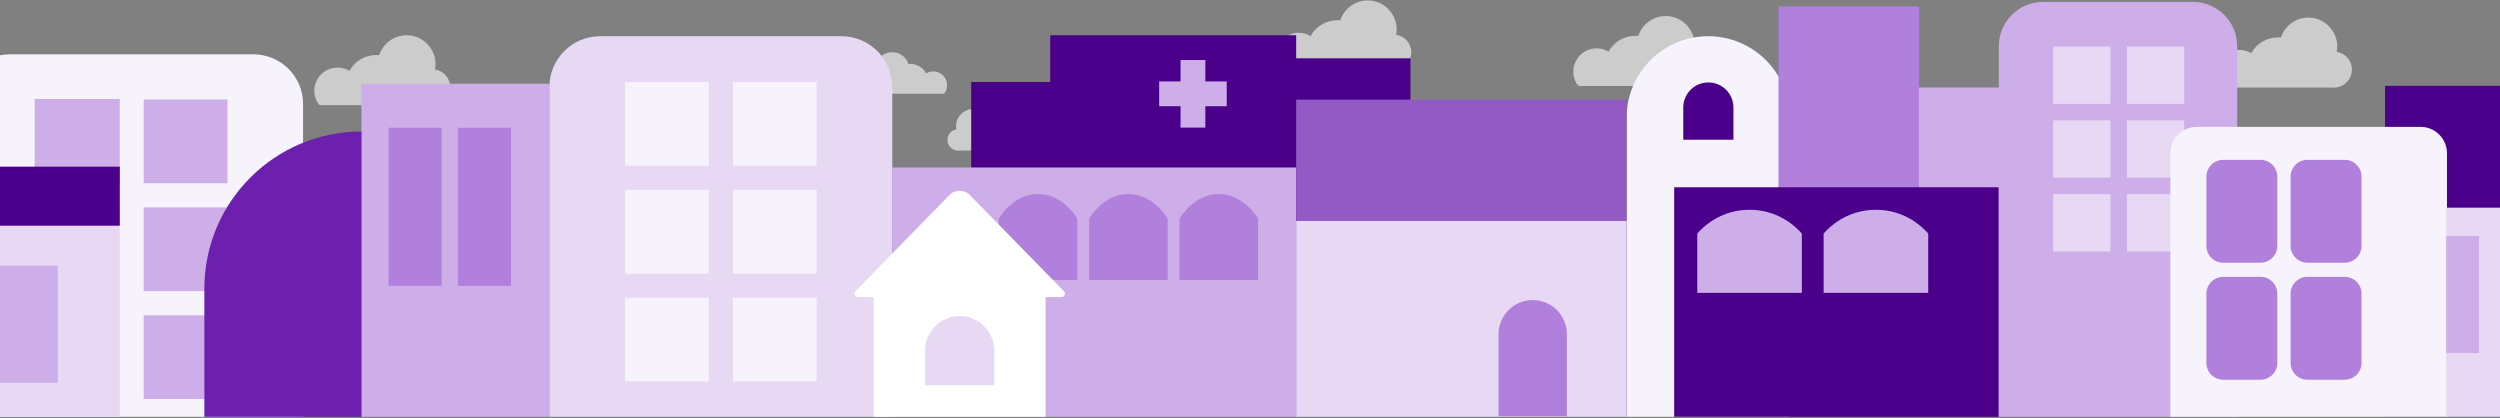 <svg width="1440" height="241" viewBox="0 0 1440 241" fill="none" xmlns="http://www.w3.org/2000/svg">
<rect x="0" y="0" width="1440" height="241" fill="#808080" stroke="none"/>
<g clip-path="url(#clip0_1669_17520)">
<path opacity="0.6" d="M250.583 40.025C251.006 37.789 250.996 35.412 250.382 32.945C248.599 25.844 242.305 20.628 234.993 20.305C227.288 19.963 220.682 24.867 218.426 31.746C217.912 31.706 217.388 31.676 216.854 31.676C210.056 31.676 204.175 35.412 201.324 40.851C198.877 39.37 195.926 38.635 192.774 39.018C186.691 39.753 181.796 44.678 181.121 50.771C180.749 54.105 181.605 57.227 183.297 59.745C183.649 60.268 184.233 60.581 184.858 60.581H204.93H247.925C248.247 60.611 248.569 60.631 248.901 60.631C249.234 60.631 249.556 60.611 249.878 60.581H249.909C255.166 60.077 259.275 55.645 259.275 50.257C259.275 44.869 255.518 40.851 250.603 40.035L250.583 40.025Z" fill="white"/>
<path opacity="0.6" d="M975.8 28.966C976.223 26.731 976.213 24.354 975.599 21.886C973.816 14.786 967.522 9.569 960.21 9.247C952.505 8.904 945.898 13.809 943.642 20.688C943.129 20.648 942.605 20.617 942.071 20.617C935.273 20.617 929.391 24.354 926.541 29.792C924.094 28.312 921.143 27.577 917.991 27.959C911.908 28.695 907.013 33.62 906.338 39.713C905.965 43.046 906.822 46.168 908.514 48.686C908.866 49.21 909.45 49.522 910.075 49.522H930.147H973.141C973.464 49.552 973.786 49.572 974.118 49.572C974.451 49.572 974.773 49.552 975.095 49.522H975.125C980.383 49.019 984.492 44.587 984.492 39.199C984.492 33.811 980.735 29.792 975.82 28.977L975.8 28.966Z" fill="white"/>
<path opacity="0.6" d="M804.184 19.983C804.607 17.747 804.597 15.37 803.983 12.903C802.2 5.802 795.906 0.585 788.594 0.263C780.889 -0.079 774.283 4.826 772.027 11.704C771.513 11.664 770.989 11.634 770.456 11.634C763.657 11.634 757.776 15.37 754.926 20.809C752.478 19.328 749.527 18.593 746.375 18.976C740.292 19.711 735.397 24.636 734.722 30.729C734.35 34.063 735.206 37.185 736.898 39.703C737.25 40.226 737.834 40.538 738.459 40.538H758.531H801.526C801.848 40.569 802.17 40.589 802.503 40.589C802.835 40.589 803.157 40.569 803.479 40.538H803.51C808.767 40.035 812.876 35.603 812.876 30.215C812.876 24.827 809.119 20.809 804.205 19.993L804.184 19.983Z" fill="white"/>
<path opacity="0.6" d="M1345.97 29.873C1346.4 27.637 1346.39 25.26 1345.77 22.793C1343.99 15.693 1337.69 10.476 1330.38 10.153C1322.68 9.811 1316.07 14.716 1313.81 21.594C1313.3 21.554 1312.78 21.524 1312.24 21.524C1305.45 21.524 1299.56 25.26 1296.71 30.699C1294.27 29.218 1291.32 28.483 1288.16 28.866C1282.08 29.601 1277.19 34.526 1276.51 40.619C1276.14 43.953 1276.99 47.075 1278.69 49.593C1279.04 50.116 1279.62 50.429 1280.25 50.429H1300.32H1343.31C1343.64 50.459 1343.96 50.479 1344.29 50.479C1344.62 50.479 1344.95 50.459 1345.27 50.429H1345.3C1350.55 49.925 1354.66 45.494 1354.66 40.105C1354.66 34.717 1350.91 30.699 1345.99 29.883L1345.97 29.873Z" fill="white"/>
<path d="M5.608 31.306H145.993C161.764 31.306 174.565 44.107 174.565 59.879V240.417H-22.954V59.879C-22.954 44.107 -10.153 31.306 5.618 31.306H5.608Z" fill="#F7F3FD"/>
<path d="M67.856 171.506H19.614V219.748H67.856V171.506Z" fill="#CDAEE8"/>
<path d="M69 57H20V106H69V57Z" fill="#CDAEE8"/>
<path d="M130.997 57.297H82.755V105.539H130.997V57.297Z" fill="#CDAEE8"/>
<path d="M130.997 119.437H82.755V167.679H130.997V119.437Z" fill="#CDAEE8"/>
<path d="M130.997 181.577H82.755V229.819H130.997V181.577Z" fill="#CDAEE8"/>
<path opacity="0.6" d="M504.16 41.787C503.908 40.458 503.908 39.038 504.281 37.578C505.338 33.358 509.085 30.256 513.435 30.054C518.018 29.853 521.946 32.764 523.295 36.862C523.608 36.832 523.92 36.822 524.232 36.822C528.271 36.822 531.775 39.048 533.467 42.281C534.928 41.395 536.68 40.962 538.553 41.183C542.169 41.626 545.09 44.557 545.482 48.173C545.704 50.157 545.19 52.01 544.193 53.51C543.982 53.823 543.639 54.004 543.267 54.004H531.332H517.232H505.751C505.56 54.024 505.368 54.034 505.167 54.034C504.965 54.034 504.774 54.024 504.583 54.004H504.563C501.441 53.702 498.993 51.073 498.993 47.87C498.993 44.809 501.229 42.271 504.15 41.797L504.16 41.787Z" fill="white"/>
<path opacity="0.6" d="M550.88 74.499C550.629 73.17 550.629 71.75 551.001 70.289C552.059 66.069 555.805 62.967 560.156 62.766C564.739 62.565 568.666 65.475 570.016 69.574C570.328 69.544 570.64 69.534 570.953 69.534C574.991 69.534 578.496 71.76 580.188 74.993C581.648 74.106 583.401 73.673 585.274 73.895C588.89 74.338 591.81 77.269 592.203 80.884C592.425 82.868 591.911 84.722 590.914 86.222C590.703 86.534 590.36 86.716 589.987 86.716H578.053H563.953H552.472C552.28 86.736 552.089 86.746 551.888 86.746C551.686 86.746 551.495 86.736 551.303 86.716H551.283C548.161 86.413 545.714 83.785 545.714 80.582C545.714 77.52 547.95 74.983 550.87 74.509L550.88 74.499Z" fill="white"/>
<path d="M746.597 20.285H604.933V239.417H746.597V20.285Z" fill="#4A008A"/>
<path d="M316.44 48.226H208.173V240.417H316.44V48.226Z" fill="#CDAEE8"/>
<path d="M983.928 20.862C1009.86 20.862 1030.91 41.911 1030.91 67.845V240.417H936.945V67.845C936.945 41.911 957.994 20.862 983.928 20.862Z" fill="#F7F3FD"/>
<path d="M208.173 75.751V240.417H117.712V166.212C117.712 116.288 158.249 75.751 208.173 75.751Z" fill="#6C20AD"/>
<path d="M812.433 33.589H746.164V239.407H812.433V33.589Z" fill="#4A008A"/>
<path d="M667.678 47.226H559.411V239.417H667.678V47.226Z" fill="#4A008A"/>
<path d="M345.707 20.862H484.681C500.836 20.862 513.959 33.975 513.959 50.139V240.417H316.439V50.129C316.439 33.975 329.552 20.852 345.717 20.852L345.707 20.862Z" fill="#E7D8F4"/>
<path d="M746.597 96.468H513.959V240.417H746.597V96.468Z" fill="#CDAEE8"/>
<path d="M408.25 47.226H360.009V95.468H408.25V47.226Z" fill="#F7F3FD"/>
<path d="M470.39 47.226H422.148V95.468H470.39V47.226Z" fill="#F7F3FD"/>
<path d="M408.25 109.366H360.009V157.608H408.25V109.366Z" fill="#F7F3FD"/>
<path d="M254.391 73.562H223.794V164.648H254.391V73.562Z" fill="#B17FDC"/>
<path d="M294.354 73.562H263.757V164.648H294.354V73.562Z" fill="#B17FDC"/>
<path d="M470.39 109.366H422.148V157.608H470.39V109.366Z" fill="#F7F3FD"/>
<path d="M408.25 171.506H360.009V219.748H408.25V171.506Z" fill="#F7F3FD"/>
<path d="M470.39 171.506H422.148V219.748H470.39V171.506Z" fill="#F7F3FD"/>
<path d="M936.935 57.408H746.597V239.417H936.935V57.408Z" fill="#935AC4"/>
<path fill-rule="evenodd" clip-rule="evenodd" d="M679.995 34.576H694.276V46.904H706.593V61.185H694.276V73.492H679.995V61.185H667.678V46.904H679.995V34.576Z" fill="#CDAEE8"/>
<path d="M936.935 127.266H746.597V240.417H936.935V127.266Z" fill="#E7D8F4"/>
<path d="M882.841 172.826C893.708 172.826 902.521 181.648 902.521 192.505V239.79H863.162V192.505C863.162 181.638 871.985 172.826 882.841 172.826Z" fill="#B17FDC"/>
<path d="M984.019 47.488C991.995 47.488 998.461 53.964 998.461 61.93V80.471H969.566V61.93C969.566 53.954 976.042 47.488 984.009 47.488H984.019Z" fill="#4A008A"/>
<path d="M1105.38 3.688H1024.41V239.085H1105.38V3.688Z" fill="#B17FDC"/>
<path d="M1497.66 49.442H1373.78V239.79H1497.66V49.442Z" fill="#4A008A"/>
<path d="M1538.95 95.77H1417.09V217.633H1538.95V95.77Z" fill="#4A008A"/>
<path d="M1161.08 50.408H1105.28V239.085H1161.08V50.408Z" fill="#CDAEE8"/>
<path d="M1176.84 1.092H1263.12C1277.19 1.092 1288.61 12.513 1288.61 26.583V240.74H1151.34V26.583C1151.34 12.513 1162.76 1.092 1176.83 1.092H1176.84Z" fill="#CDAEE8"/>
<path d="M1215.62 26.824H1182.62V59.828H1215.62V26.824Z" fill="#E7D8F4"/>
<path d="M1258.14 26.824H1225.14V59.828H1258.14V26.824Z" fill="#E7D8F4"/>
<path d="M1215.62 69.335H1182.62V102.339H1215.62V69.335Z" fill="#E7D8F4"/>
<path d="M1258.14 69.335H1225.14V102.339H1258.14V69.335Z" fill="#E7D8F4"/>
<path d="M1215.62 111.857H1182.62V144.86H1215.62V111.857Z" fill="#E7D8F4"/>
<path d="M1258.14 111.857H1225.14V144.86H1258.14V111.857Z" fill="#E7D8F4"/>
<path d="M1151.2 107.848H964.339V240.981H1151.2V107.848Z" fill="#4A008A"/>
<path fill-rule="evenodd" clip-rule="evenodd" d="M977.633 134.514C985.066 126.125 995.651 120.837 1007.75 120.837C1019.84 120.837 1030.43 126.125 1037.86 134.514H1037.87V135.139V168.686H977.633V135.139V134.514V134.514H977.633Z" fill="#CDAEE8"/>
<path fill-rule="evenodd" clip-rule="evenodd" d="M679.4 125.913C684.98 117.242 692.936 111.773 702.021 111.773H702.031C711.115 111.773 719.061 117.242 724.651 125.913V126.548V161.234H679.4V126.548V125.913V125.913H679.4Z" fill="#B17FDC"/>
<path fill-rule="evenodd" clip-rule="evenodd" d="M627.352 125.913C632.932 117.242 640.888 111.773 649.972 111.773H649.982C659.067 111.773 667.013 117.242 672.603 125.913V126.548V161.234H627.352V126.548V125.913V125.913H627.352Z" fill="#B17FDC"/>
<path fill-rule="evenodd" clip-rule="evenodd" d="M575.303 125.913C580.883 117.242 588.839 111.773 597.923 111.773H597.934C607.018 111.773 614.964 117.242 620.554 125.913L620.544 125.913V126.548V161.234H575.303V126.548V125.913V125.913H575.303Z" fill="#B17FDC"/>
<path fill-rule="evenodd" clip-rule="evenodd" d="M1050.42 134.514C1057.85 126.125 1068.44 120.837 1080.53 120.837C1092.63 120.837 1103.21 126.125 1110.65 134.514H1110.65V135.139V168.686H1050.41V135.139V134.514H1050.42Z" fill="#CDAEE8"/>
<path d="M1265.34 73.072H1394.24C1402.64 73.072 1409.46 79.89 1409.46 88.29V241.092H1250.13V88.29C1250.13 79.89 1256.95 73.072 1265.35 73.072H1265.34Z" fill="#F7F3FD"/>
<path d="M1302.05 159.461H1280.55C1275.21 159.461 1270.88 163.79 1270.88 169.129V209.042C1270.88 214.382 1275.21 218.711 1280.55 218.711H1302.05C1307.39 218.711 1311.72 214.382 1311.72 209.042V169.129C1311.72 163.79 1307.39 159.461 1302.05 159.461Z" fill="#B17FDC"/>
<path d="M1302.05 92.074H1280.55C1275.21 92.074 1270.88 96.403 1270.88 101.742V141.655C1270.88 146.995 1275.21 151.323 1280.55 151.323H1302.05C1307.39 151.323 1311.72 146.995 1311.72 141.655V101.742C1311.72 96.403 1307.39 92.074 1302.05 92.074Z" fill="#B17FDC"/>
<path d="M1350.56 92.074H1329.06C1323.72 92.074 1319.39 96.403 1319.39 101.742V141.655C1319.39 146.995 1323.72 151.323 1329.06 151.323H1350.56C1355.9 151.323 1360.23 146.995 1360.23 141.655V101.742C1360.23 96.403 1355.9 92.074 1350.56 92.074Z" fill="#B17FDC"/>
<path d="M1350.56 159.461H1329.06C1323.72 159.461 1319.39 163.79 1319.39 169.129V209.042C1319.39 214.382 1323.72 218.711 1329.06 218.711H1350.56C1355.9 218.711 1360.23 214.382 1360.23 209.042V169.129C1360.23 163.79 1355.9 159.461 1350.56 159.461Z" fill="#B17FDC"/>
<path d="M612.809 167.732L558.625 112.32C555.412 109.037 550.125 109.037 546.912 112.32L492.718 167.732C491.47 169.011 492.376 171.157 494.159 171.157H503.253V240.407H602.284V171.157H611.369C613.161 171.157 614.058 169.001 612.809 167.722V167.732Z" fill="white"/>
<path d="M552.764 182.054C563.762 182.054 572.695 190.987 572.695 201.985V221.916H532.833V201.985C532.833 190.987 541.766 182.054 552.764 182.054Z" fill="#E7D8F4"/>
<path d="M1587.29 119.632H1409.03V241.082H1587.29V119.632Z" fill="#E7D8F4"/>
<path d="M1427.92 135.934H1409.03V203.342H1427.92V135.934Z" fill="#CDAEE8"/>
<path d="M69 119H-148V240H69V119Z" fill="#E7D8F4"/>
<path d="M33.284 153.056H-22.874V220.463H33.284V153.056Z" fill="#CDAEE8"/>
<path d="M69 96H-148V130H69V96Z" fill="#4A008A"/>
</g>
<defs>
<clipPath id="clip0_1669_17520">
<rect width="1440" height="240" fill="white" transform="translate(0 0.092)"/>
</clipPath>
</defs>
</svg>
